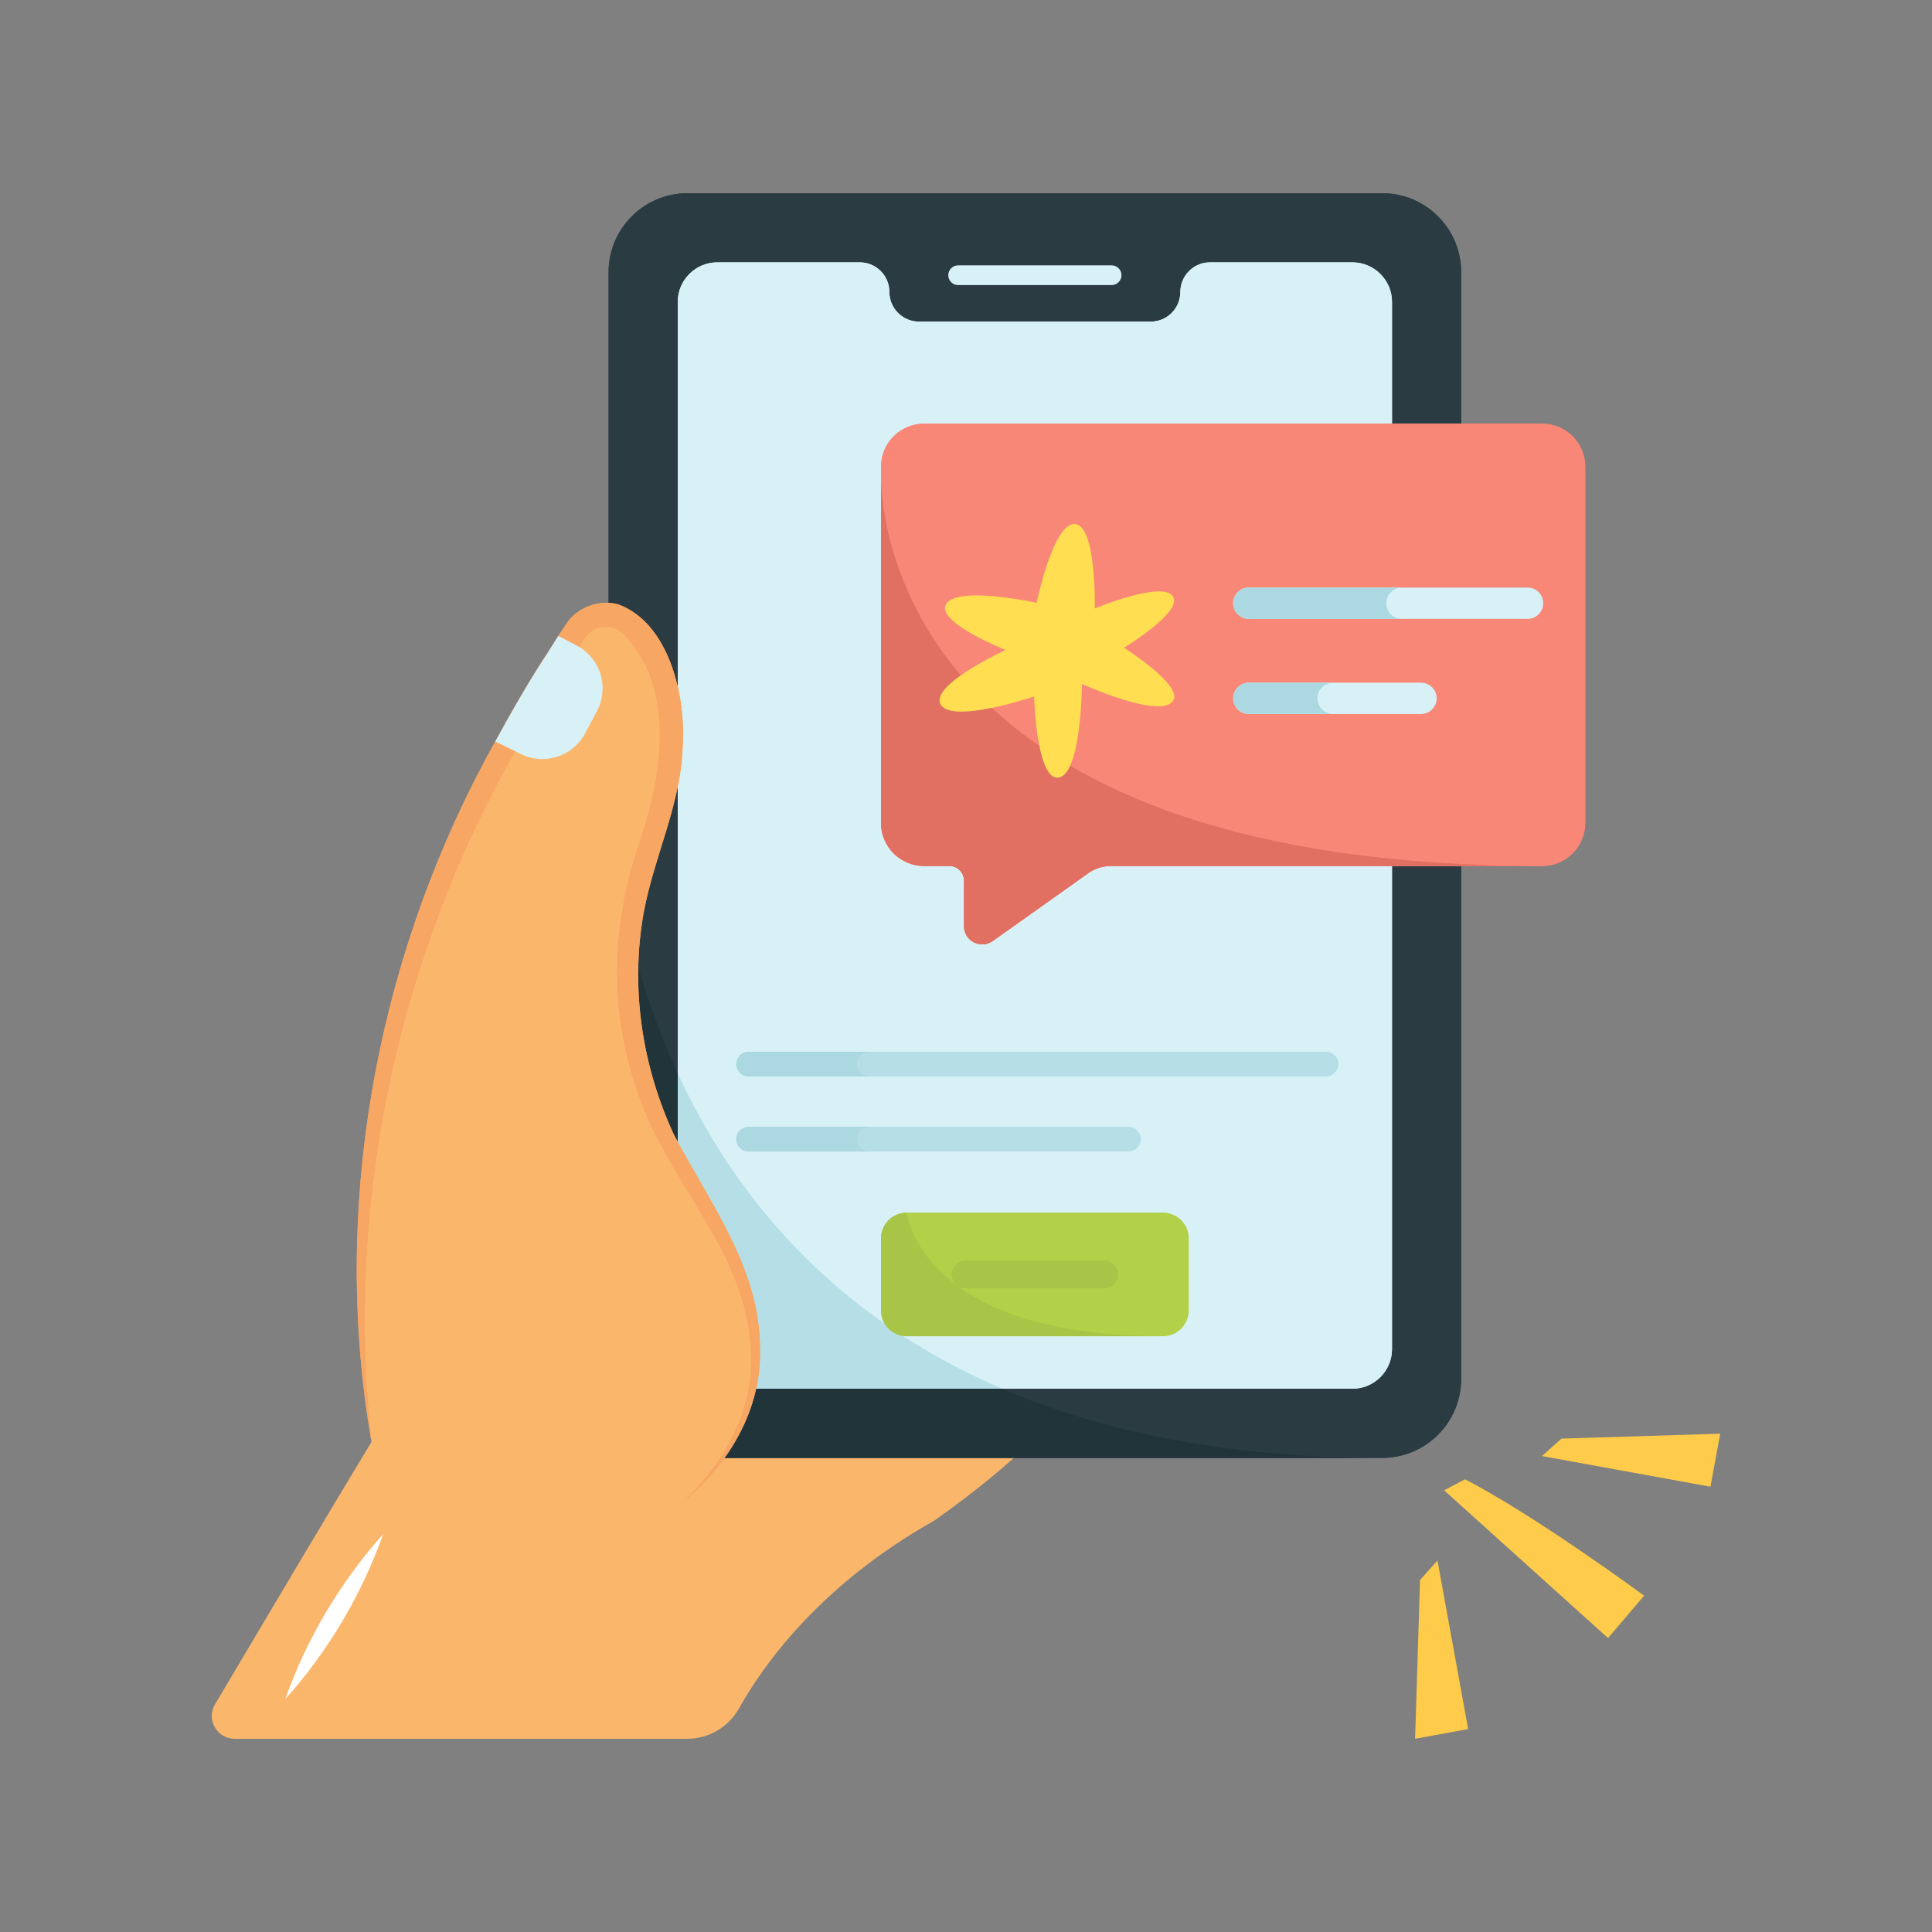 <?xml version="1.0" encoding="UTF-8"?>
<svg xmlns="http://www.w3.org/2000/svg" xml:space="preserve" id="consulting" x="0" y="0" style="enable-background:new 0 0 1000 1000" version="1.1" viewBox="0 0 1000 1000">
  <rect x="0" y="0" width="1000" height="1000" fill="#808080" stroke="none"/>
  <g>
    <g>
      <g>
        <g>
          <path d="M603.73,609.19c0,60.75-38.69,120.31-119.87,177.69c-59.5,33.44-88.87,75.06-101.31,97.31      c-5.44,9.75-15.69,15.81-26.87,15.81H121.48c-9.19,0-14.87-10-10.19-17.87c20-33.75,62.87-105.94,81-135.81L603.73,609.19z" style="fill:#fab76c"></path>
        </g>
        <g>
          <g>
            <g>
              <path d="M756.3,140.91v572.78c0,22.61-18.31,40.91-40.91,40.91H355.92c-22.6,0-40.91-18.31-40.91-40.91V140.91        c0-22.6,18.31-40.91,40.91-40.91h359.47C737.99,100,756.3,118.31,756.3,140.91z" style="fill:#2a3c42"></path>
              <path d="M756.3,140.91v572.78c0,22.61-18.31,40.91-40.91,40.91H355.92c-22.6,0-40.91-18.31-40.91-40.91V140.91        c0-22.6,18.31-40.91,40.91-40.91h359.47C737.99,100,756.3,118.31,756.3,140.91z" style="fill:#2a3c42"></path>
              <path d="M715.39,754.6H355.92c-22.6,0-40.91-18.31-40.91-40.91V400.91C316.13,458.7,340.32,754.6,715.39,754.6z" style="fill:#21343a"></path>
              <path d="M720.5,156.25v542.09c0,11.25-9.21,20.46-20.46,20.46H371.26c-11.25,0-20.46-9.21-20.46-20.46V156.25        c0-11.25,9.21-20.46,20.46-20.46h73.74c8.47,0,15.34,6.87,15.34,15.34v0c0,8.47,6.87,15.34,15.34,15.34h119.92        c8.47,0,15.34-6.87,15.34-15.34v0c0-8.47,6.87-15.34,15.34-15.34h73.74C711.3,135.8,720.5,145,720.5,156.25z" style="fill:#d8f1f7"></path>
              <path d="M720.5,156.25v542.09c0,11.25-9.21,20.46-20.46,20.46H371.26c-11.25,0-20.46-9.2-20.46-20.46V156.25        c0-11.25,9.21-20.46,20.46-20.46h73.74c8.49,0,15.34,6.85,15.34,15.34c0,4.25,1.69,8.08,4.5,10.84        c2.76,2.76,6.6,4.5,10.84,4.5h119.92c8.49,0,15.34-6.85,15.34-15.34c0-4.24,1.74-8.08,4.5-10.84c2.76-2.76,6.6-4.5,10.84-4.5        h73.74C711.3,135.8,720.5,145.01,720.5,156.25z" style="fill:#d8f1f7"></path>
              <g>
                <path d="M575.37,147.56h-79.43c-2.82,0-5.11-2.29-5.11-5.11s2.29-5.11,5.11-5.11h79.43         c2.82,0,5.11,2.29,5.11,5.11S578.19,147.56,575.37,147.56z" style="fill:#d8f1f7"></path>
              </g>
              <path d="M518.7,718.8H371.26c-11.25,0-20.46-9.2-20.46-20.46V555.61C378.98,616.73,429.2,680.4,518.7,718.8z" style="fill:#b5dee6"></path>
            </g>
            <path d="M615.3,641v37.23c0,7.36-5.98,13.4-13.4,13.4H469.4c-7.42,0-13.4-6.04-13.4-13.4V641       c0-7.36,5.98-13.35,13.4-13.35h132.51C609.32,627.65,615.3,633.64,615.3,641z" style="fill:#b3d049"></path>
            <path d="M601.91,691.63H469.4c-7.42,0-13.4-6.04-13.4-13.4V641c0-7.36,5.98-13.35,13.4-13.35       C469.4,627.65,475.79,691.63,601.91,691.63z" style="fill:#a8c547"></path>
            <g>
              <path d="M492.57,659.64c0-3.97,3.22-7.19,7.19-7.19h71.78c3.97,0,7.19,3.22,7.19,7.19        c0,3.97-3.22,7.19-7.19,7.19h-71.78C495.79,666.83,492.57,663.61,492.57,659.64z" style="fill:#a8c547"></path>
            </g>
          </g>
          <g>
            <path d="M686.36,557.17h-298.9c-3.53,0-6.39-2.86-6.39-6.39s2.86-6.39,6.39-6.39h298.9c3.53,0,6.39,2.86,6.39,6.39       S689.89,557.17,686.36,557.17z" style="fill:#b5dee6"></path>
          </g>
          <g>
            <path d="M449.99,557.18h-62.54c-3.53,0-6.39-2.86-6.39-6.39c0-3.53,2.86-6.39,6.39-6.39h62.54       c-3.53,0-6.39,2.86-6.39,6.39C443.6,554.32,446.46,557.18,449.99,557.18z" style="fill:#acd9e1"></path>
          </g>
          <g>
            <path d="M584.08,596.01H387.46c-3.53,0-6.39-2.86-6.39-6.39c0-3.53,2.86-6.39,6.39-6.39h196.62       c3.53,0,6.39,2.86,6.39,6.39C590.47,593.15,587.61,596.01,584.08,596.01z" style="fill:#b5dee6"></path>
          </g>
          <g>
            <path d="M449.99,596.03h-62.54c-3.53,0-6.39-2.86-6.39-6.39s2.86-6.39,6.39-6.39h62.54       c-3.53,0-6.39,2.86-6.39,6.39S446.46,596.03,449.99,596.03z" style="fill:#acd9e1"></path>
          </g>
        </g>
        <path d="M192.29,746.34c-21.33-158.51,21.79-295.86,105.69-419.84c6.66-9.84,20.55-11.22,28.97-2.83     c15.91,15.86,32.8,49.85,8.24,117.86c-17.64,53.98-12.44,105.81,13.65,155.67c2.97,5.68,6.5,11.04,10.03,16.39     c40.04,60.78,47.73,116.78-5.41,163.78" style="fill:#fab76c"></path>
        <path d="M192.29,746.34c-20.81-119.61,1.65-245.24,58.47-352.27c9.58-17.82,19.43-35.52,30.33-52.56     c2.9-4.22,9.49-15.04,12.53-19.3c5.81-8.19,16.84-12.03,26.52-9.35c26.17,9.84,34.44,46.98,33.27,71.18     c-0.43,31.51-14.82,58.56-20.29,88.6c-6.9,38.6-0.87,78.88,15.58,114.43c18.37,35.38,44.99,69.51,44.63,111.45     c0.93,31.08-16.38,59.93-39.88,78.83c21.68-20.23,37.43-48.42,35.16-78.69c-2.1-52-45.04-88.36-59.47-136.27     c-13.43-39.05-12.4-82.51,0.36-121.72c12.06-34.81,21.21-78.85-3.78-109.11c-5.15-6.89-11.49-9.24-18.59-5.53     c-3.67,2.08-5.29,5.86-7.78,9.39c0,0-8.21,12.48-8.21,12.48c-10.89,16.68-20.74,33.99-30.33,51.44     C203.81,504.95,178.96,626.85,192.29,746.34L192.29,746.34z" style="fill:#f7a663"></path>
        <path d="M393.36,698.56c0.88,31.06-16.44,59.94-39.87,78.81c21.63-20.25,37.38-48.44,35.12-78.69     c-2.12-52-45.06-88.37-59.5-136.25c-13.38-39.06-12.38-82.56,0.38-121.75c12.06-34.81,21.25-78.87-3.75-109.12     c-5.19-6.87-11.5-9.25-18.62-5.5c-3.44,1.94-5.06,5.5-7.37,8.81c-0.13,0.19-0.25,0.38-0.38,0.56l-8.25,12.5     c-8.69,13.31-16.69,27-24.44,40.87c-2,3.5-3.94,7.06-5.87,10.56c-57,105.56-81.81,227.5-68.5,346.94     c-20.81-119.56,1.63-245.19,58.44-352.25c1.88-3.44,3.69-6.87,5.63-10.25c7.81-14.38,15.94-28.56,24.75-42.31     c1.81-2.63,5-7.81,7.87-12.37c1.81-2.75,3.5-5.31,4.63-6.94c5.81-8.19,16.87-12,26.56-9.31c26.12,9.81,34.44,46.94,33.25,71.19     c-0.44,31.5-14.81,58.56-20.31,88.56c-6.87,38.62-0.87,78.87,15.56,114.44C367.04,622.44,393.67,656.56,393.36,698.56z" style="fill:#f7a663"></path>
        <path d="M308.98,368.07l-6.12,11.5c-6.31,11.94-20.94,16.69-33.06,10.81l-3.12-1.56l-10.31-5     c7.81-14.38,15.94-28.56,24.75-42.31c1.81-2.63,5-7.81,7.87-12.37l9.56,5c0.38,0.19,0.81,0.44,1.19,0.75     C311.11,341.57,315.29,356.19,308.98,368.07z" style="fill:#d8f1f7"></path>
        <path d="M198.32,794.08c-11.17,31.4-28.42,60.55-50.66,85.37C158.79,848.03,176.11,818.93,198.32,794.08     L198.32,794.08z" style="fill:#fff"></path>
      </g>
      <g>
        <polygon points="890.38 742.08 885.33 769.52 798.1 753.65 808.21 744.62" style="fill:#ffcb4a"></polygon>
        <polygon points="732.46 900 759.91 894.95 744.03 807.71 735.01 817.82" style="fill:#ffcb4a"></polygon>
        <path d="M850.99,825.92c0,0-56.13-41.4-92.7-60.22l-10.81,5.69l84.83,76.47L850.99,825.92z" style="fill:#ffcb4a"></path>
      </g>
    </g>
    <g>
      <path d="M820.52,241.57v184.4c0,12.28-9.97,22.26-22.26,22.26H575.03c-4.29,0-8.49,1.32-11.95,3.87l-49.21,34.95    c-6.26,4.45-14.92,0-14.92-7.67v-23.58c0-4.2-3.38-7.58-7.58-7.58h-13.11c-12.28,0-22.26-9.97-22.26-22.26v-184.4    c0-12.28,9.97-22.26,22.26-22.26h320C810.54,219.32,820.52,229.29,820.52,241.57z" style="fill:#f88778"></path>
      <path d="M820.52,241.58v184.39c0,12.28-9.98,22.27-22.27,22.27H575.04c-4.28,0-8.48,1.35-11.97,3.88l-49.21,34.94    c-6.26,4.44-14.9,0-14.9-7.69v-23.53c0-4.2-3.41-7.61-7.61-7.61h-13.07c-12.28,0-22.27-9.98-22.27-22.27V241.58    c0-12.28,9.98-22.27,22.27-22.27h319.96C810.53,219.32,820.52,229.3,820.52,241.58z" style="fill:#f88778"></path>
      <path d="M798.25,448.24H575.04c-4.28,0-8.48,1.35-11.97,3.88l-49.21,34.94c-6.26,4.44-14.9,0-14.9-7.69v-23.53    c0-4.2-3.41-7.61-7.61-7.61h-13.07c-12.28,0-22.27-9.98-22.27-22.27V249.43C457.76,287.14,483.59,448.24,798.25,448.24z" style="fill:#e16f62"></path>
      <g>
        <path d="M607.37,362.39c-5.64,10.56-47.36-8.36-47.36-8.36s-0.2,48.36-12.76,48.48c-10.88,0.08-12-42-12-42     s-44.12,14.92-48.64,3.56c-4.08-10.16,33.84-27.64,33.84-27.64s-33.96-13.56-31.16-22.76c3.48-11.32,47.24-1.64,47.24-1.64     s8.76-42.12,20.04-40.8c11.08,1.32,10.08,43.72,10.08,43.72s36-15.04,40.68-5.88c4.16,8.2-25.56,26.2-25.56,26.2     S611.77,354.19,607.37,362.39z" style="fill:#ffde51"></path>
      </g>
      <g>
        <g>
          <path d="M790.67,320.32H646.38c-4.48,0-8.1-3.63-8.1-8.1c0-4.48,3.63-8.1,8.1-8.1h144.28c4.48,0,8.1,3.63,8.1,8.1      C798.77,316.7,795.14,320.32,790.67,320.32z" style="fill:#d8f1f7"></path>
        </g>
        <g>
          <path d="M725.66,320.34h-79.3c-4.47,0-8.1-3.63-8.1-8.1c0-4.47,3.63-8.1,8.1-8.1h79.3c-4.47,0-8.1,3.63-8.1,8.1      C717.55,316.71,721.19,320.34,725.66,320.34z" style="fill:#acd9e1"></path>
        </g>
        <g>
          <path d="M735.52,369.57h-89.13c-4.48,0-8.1-3.63-8.1-8.1c0-4.48,3.63-8.1,8.1-8.1h89.13c4.48,0,8.1,3.63,8.1,8.1      C743.62,365.95,739.99,369.57,735.52,369.57z" style="fill:#d8f1f7"></path>
        </g>
        <g>
          <path d="M690.09,369.55h-43.74c-4.44,0-8.08-3.64-8.08-8.08c0-4.52,3.65-8.08,8.08-8.08h43.74      c-4.52,0-8.16,3.57-8.16,8.08C681.93,365.91,685.57,369.55,690.09,369.55z" style="fill:#acd9e1"></path>
        </g>
      </g>
    </g>
  </g>
</svg>
